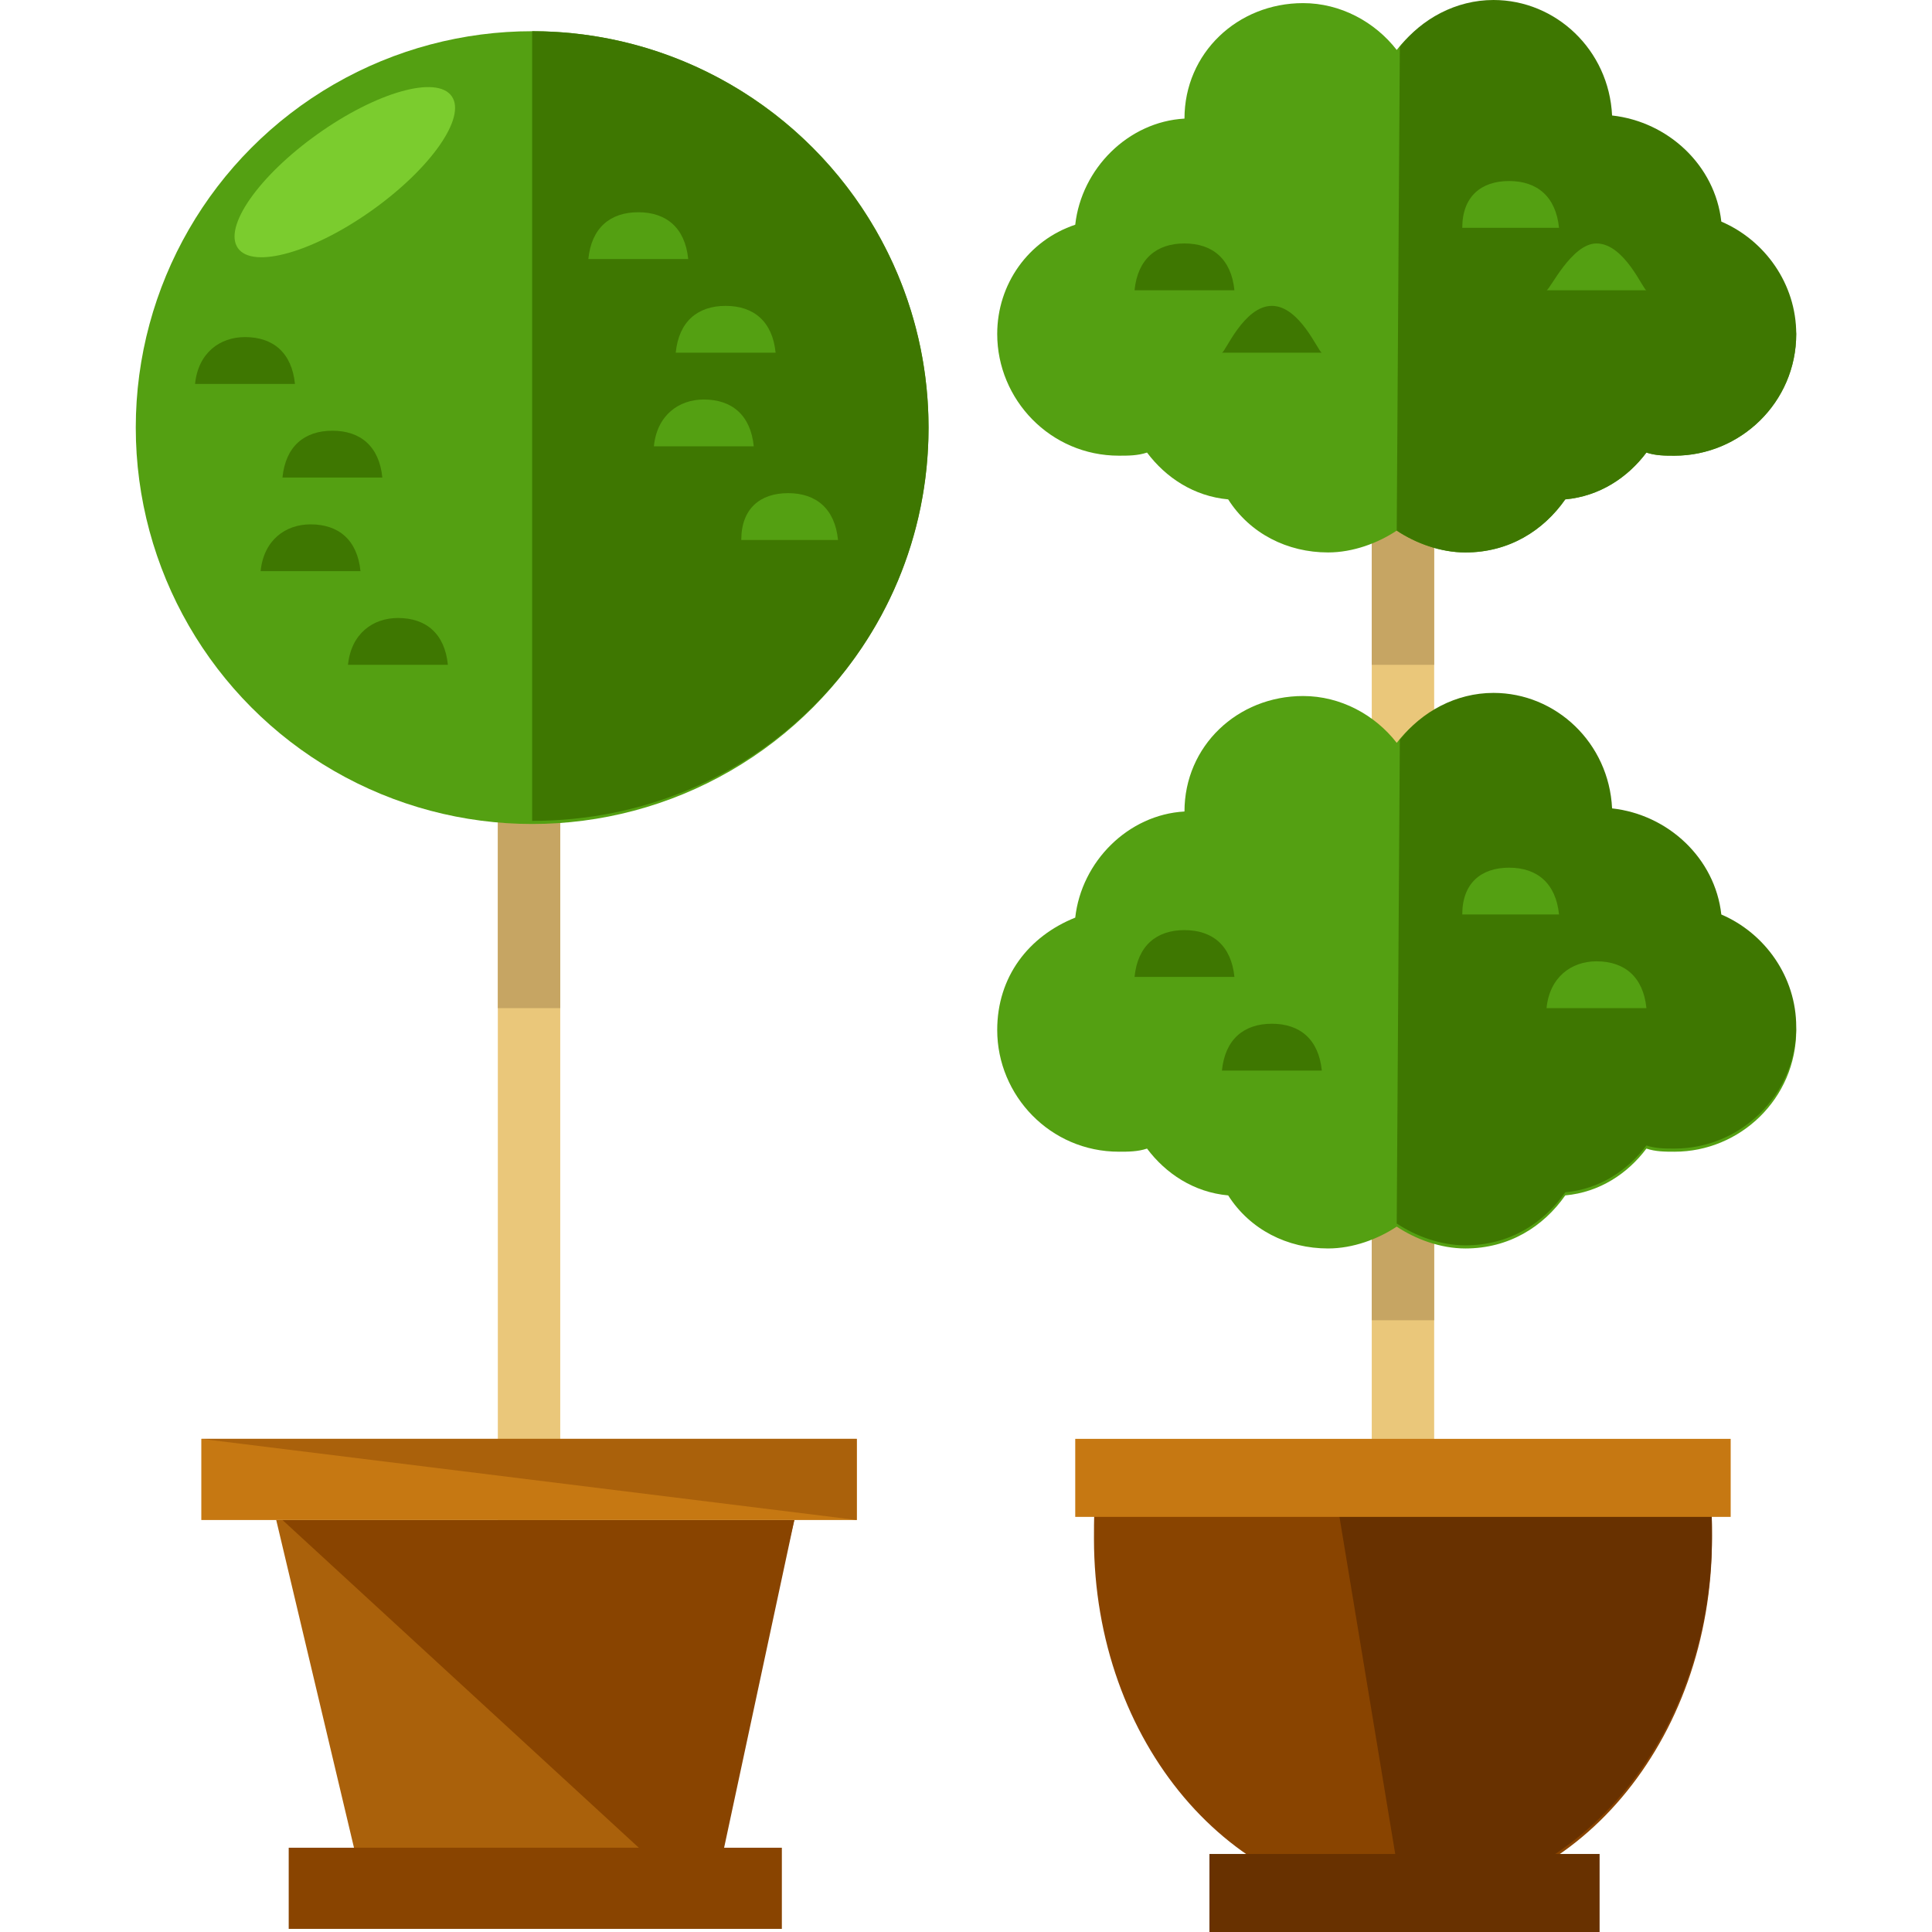 <svg xmlns="http://www.w3.org/2000/svg" xmlns:xlink="http://www.w3.org/1999/xlink" id="Layer_1" x="0px" y="0px" viewBox="0 0 495.2 495.2" style="enable-background:new 0 0 495.2 495.2;" xml:space="preserve"><path style="fill:#EAC77A;" d="M143.6,414.4c0,4-8,7.2-8,7.2l0,0c0,0-8-3.2-8-7.2V24c0-4,4-7.2,8-7.2l0,0c4,0,8,3.2,8,7.2V414.4z"></path><polygon style="fill:#AA610B;" points="181.2,484 93.2,484 70.8,389.6 203.6,389.6 "></polygon><polyline style="fill:#894400;" points="72.4,389.6 203.6,389.6 182,490.4 "></polyline><rect x="51.6" y="368.8" style="fill:#C67812;" width="168" height="20.8"></rect><polyline style="fill:#AA610B;" points="51.6,368.8 219.6,368.8 219.6,389.6 "></polyline><rect x="74" y="473.6" style="fill:#894400;" width="126.4" height="20.8"></rect><path style="fill:#C6A563;" d="M143.6,258.4V24c0-4-4-7.2-8-7.2s-8,3.2-8,7.2v234.4H143.6z"></path><circle style="fill:#54A012;" cx="136.4" cy="109.6" r="101.6"></circle><path style="fill:#3E7701;" d="M136.4,8C192.4,8,238,53.6,238,109.6s-44.8,100.8-101.6,100.8"></path><ellipse transform="matrix(-0.58 -0.815 0.815 -0.58 103.656 141.784)" style="fill:#7BCC2E;" cx="88.391" cy="44.161" rx="12" ry="33.601"></ellipse><g>	<path style="fill:#3E7701;" d="M75.6,98.4c-0.8-8-5.6-12-12.8-12c-6.4,0-12,4-12.8,12H75.6z"></path>	<path style="fill:#3E7701;" d="M98,122.4c-0.8-8-5.6-12-12.8-12s-12,4-12.8,12H98z"></path>	<path style="fill:#3E7701;" d="M92.4,146.4c-0.8-8-5.6-12-12.8-12c-6.4,0-12,4-12.8,12H92.4z"></path>	<path style="fill:#3E7701;" d="M114.8,170.4c-0.8-8-5.6-12-12.8-12c-6.4,0-12,4-12.8,12H114.8z"></path></g><g>	<path style="fill:#54A012;" d="M176.4,66.4c-0.8-8-5.6-12-12.8-12s-12,4-12.8,12H176.4z"></path>	<path style="fill:#54A012;" d="M198.8,90.4c-0.8-8-5.6-12-12.8-12s-12,4-12.8,12H198.8z"></path>	<path style="fill:#54A012;" d="M193.2,114.4c-0.8-8-5.6-12-12.8-12c-6.4,0-12,4-12.8,12H193.2z"></path>	<path style="fill:#54A012;" d="M214.8,138.4c-0.8-8-5.6-12-12.8-12s-12,4-12,12H214.8z"></path></g><path style="fill:#EAC77A;" d="M367.6,406.4c0,4-4,7.2-8,7.2l0,0c-4,0-8-3.2-8-7.2V24c0-4,4-7.2,8-7.2l0,0c4,0,8,3.2,8,7.2V406.4z"></path><g>	<rect x="351.6" y="130.4" style="fill:#C6A563;" width="16" height="40"></rect>	<rect x="351.6" y="298.4" style="fill:#C6A563;" width="16" height="40"></rect></g><g>	<path style="fill:#54A012;" d="M440.4,235.2c-1.6-14.4-13.6-25.6-28-27.2c-0.8-16.8-14.4-29.6-30.4-29.6c-9.6,0-18.4,4.8-24,12   c-5.6-7.2-14.4-12-24-12c-16.8,0-30.4,12.8-30.4,29.6c-14.4,0.8-26.4,12.8-28,27.2c-12,4.8-20,15.2-20,28.8   c0,16.8,13.6,31.2,31.2,31.2c2.4,0,4.8,0,7.2-0.8c4.8,6.4,12,11.2,20.8,12c5.6,8.8,15.2,13.6,25.6,13.6c6.4,0,12.8-2.4,17.6-5.6   c4.8,3.2,11.2,5.6,17.6,5.6c11.2,0,20-5.6,25.6-13.6c8.8-0.8,16-5.6,20.8-12c2.4,0.8,4.8,0.8,7.2,0.8c16.8,0,31.2-13.6,31.2-31.2   C459.6,250.4,451.6,240,440.4,235.2z"></path></g><g>	<path style="fill:#3E7701;" d="M358,313.6c4.8,3.2,11.2,5.6,17.6,5.6c11.2,0,20-5.6,25.6-13.6c8.8-0.8,16-5.6,20.8-12   c2.4,0.8,4.8,0.8,7.2,0.8c16.8,0,31.2-13.6,31.2-31.2c0-12.8-8-24-19.2-28.8c-1.6-14.4-13.6-25.6-28-27.2   c-0.8-16.8-14.4-29.6-30.4-29.6c-9.6,0-18.4,4.8-24,12"></path>	<path style="fill:#3E7701;" d="M316.4,250.4c-0.8-8-5.6-12-12.8-12s-12,4-12.8,12H316.4z"></path>	<path style="fill:#3E7701;" d="M338.8,274.4c-0.8-8-5.6-12-12.8-12s-12,4-12.8,12H338.8z"></path></g><g>	<path style="fill:#54A012;" d="M399.6,234.4c-0.8-8-5.6-12-12.8-12s-12,4-12,12H399.6z"></path>	<path style="fill:#54A012;" d="M422,258.4c-0.8-8-5.6-12-12.8-12c-6.4,0-12,4-12.8,12H422z"></path>	<path style="fill:#54A012;" d="M440.4,57.6c-1.6-14.4-13.6-25.6-28-27.2C411.6,13.6,398,0.8,382,0.8c-9.6,0-18.4,4.8-24,12   c-5.6-7.2-14.4-12-24-12c-16.8,0-30.4,12.8-30.4,29.6c-14.4,0.8-26.4,12.8-28,27.2c-12,4-20,15.2-20,28c0,16.8,13.6,31.2,31.2,31.2   c2.4,0,4.8,0,7.2-0.8c4.8,6.4,12,11.2,20.8,12c5.6,8.8,15.2,13.6,25.6,13.6c6.4,0,12.8-2.4,17.6-5.6c4.8,3.2,11.2,5.6,17.6,5.6   c11.2,0,20-5.6,25.6-13.6c8.8-0.8,16-5.6,20.8-12c2.4,0.8,4.8,0.8,7.2,0.8c16.8,0,31.2-13.6,31.2-31.2   C459.6,72.8,451.6,61.6,440.4,57.6z"></path></g><g>	<path style="fill:#3E7701;" d="M358,136c4.8,3.2,11.2,5.6,17.6,5.6c11.2,0,20-5.6,25.6-13.6c8.8-0.8,16-5.6,20.8-12   c2.4,0.8,4.8,0.8,7.2,0.8c16.8,0,31.2-13.6,31.2-31.2c0-12.8-8-24-19.2-28.8c-1.6-14.4-13.6-25.6-28-27.2   C412.4,12.8,398.8,0,382.8,0c-9.6,0-18.4,4.8-24,12"></path>	<path style="fill:#3E7701;" d="M316.4,74.4c-0.8-8-5.6-12-12.8-12s-12,4-12.8,12H316.4z"></path>	<path style="fill:#3E7701;" d="M338.8,90.4c-0.8,0-5.6-12-12.8-12s-12,12-12.8,12H338.8z"></path></g><g>	<path style="fill:#54A012;" d="M399.6,58.4c-0.8-8-5.6-12-12.8-12s-12,4-12,12H399.6z"></path>	<path style="fill:#54A012;" d="M422,74.4c-0.8,0-5.6-12-12.8-12c-6.4,0-12,12-12.8,12H422z"></path></g><path style="fill:#894400;" d="M281.2,381.6c-0.8,4-0.8,8-0.8,12.8c0,52,35.2,93.6,79.2,93.6s79.2-41.6,79.2-93.6c0-4,0-8-0.8-12.8  H281.2z"></path><path style="fill:#683100;" d="M359.6,487.2c44,0,79.2-41.6,79.2-93.6c0-4,0-8-0.8-12.8h-96"></path><rect x="275.6" y="368.8" style="fill:#C67812;" width="168" height="20"></rect><rect x="310" y="475.2" style="fill:#683100;" width="100" height="20"></rect><g></g><g></g><g></g><g></g><g></g><g></g><g></g><g></g><g></g><g></g><g></g><g></g><g></g><g></g><g></g></svg>